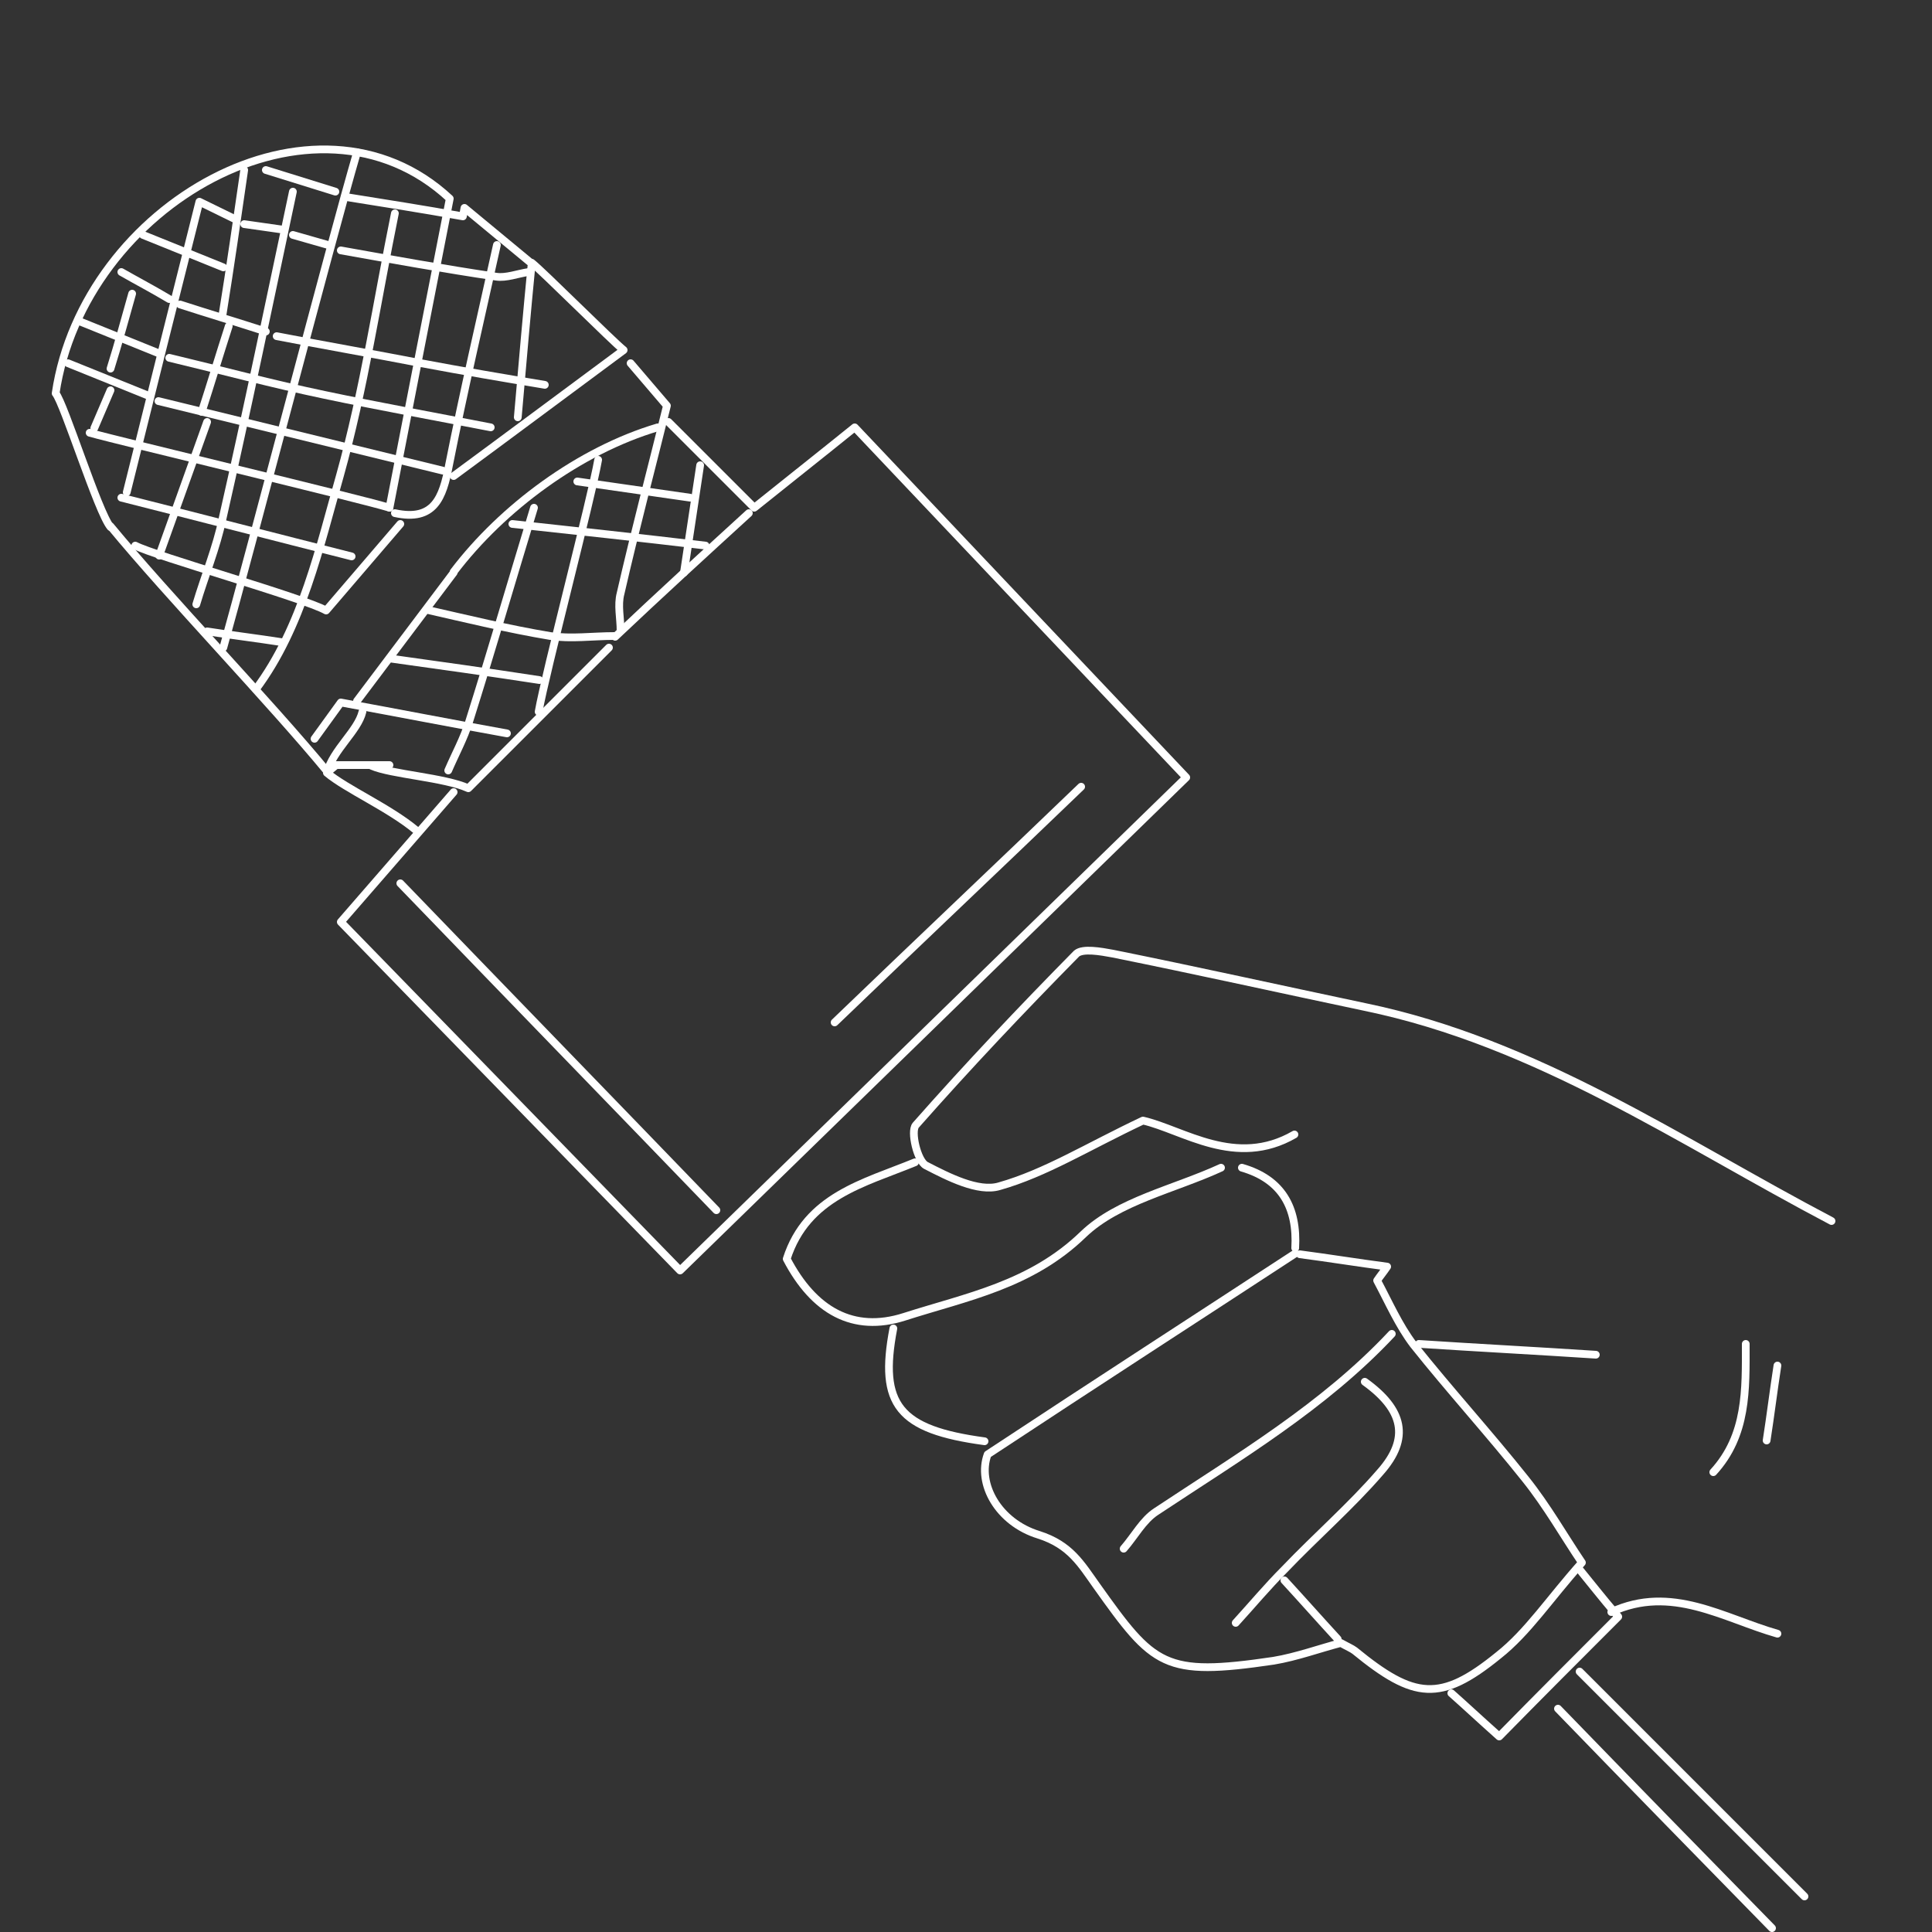<?xml version="1.0" encoding="UTF-8"?><svg id="a" xmlns="http://www.w3.org/2000/svg" viewBox="0 0 250 250"><rect x="0" y="0" width="250" height="250" fill="#333333" stroke="none"/><g id="b"><g><path d="M58.7,102.5c-4.6,5.3-9.2,10.6-14.6,16.8,14.5,14.9,29.1,29.9,43.9,45.1,22-21.4,43.3-42.2,65.5-63.8-14.7-15.5-28.4-30-42.9-45.3-4.7,3.8-8.9,7.1-13,10.4-3.7-3.7-7.4-7.4-11.1-11.1" style="fill:none; stroke:#fff; stroke-linecap:round; stroke-linejoin:round;"/><path d="M237,158c-19.6-10.3-38.1-23.1-60.4-27.7-10.9-2.3-21.7-4.7-32.6-6.9-1.6-.3-3.9-.7-4.7,0-7.1,7.2-14.1,14.6-20.8,22.2-.7,.8,.2,4.6,1.3,5.2,2.9,1.5,6.8,3.5,9.5,2.7,6-1.7,11.4-5.1,18.6-8.5,5.2,1.2,12,6.2,19.6,1.8" style="fill:none; stroke:#fff; stroke-linecap:round; stroke-linejoin:round;"/><path d="M51.8,114.3c13.6,14.1,27.3,28.2,40.9,42.3" style="fill:none; stroke:#fff; stroke-linecap:round; stroke-linejoin:round;"/><path d="M167.6,162.2c-12.7,8.3-25.4,16.5-39.8,26-1.4,3.8,1.4,8.8,6.6,10.4,4.1,1.3,5.5,3.8,7.5,6.6,7.4,10.4,8.7,11.8,22.9,9.7,3-.5,6-1.6,8.7-2.3,.9,.5,1.4,.7,1.8,1,7.7,6.3,11.1,6.7,18.6,.6,3.8-3,6.6-7.3,10.8-12-2.3-3.4-4.5-7.3-7.3-10.8-4.7-5.9-9.8-11.5-14.5-17.4-1.9-2.5-3.2-5.5-4.7-8.3,.4-.6,.9-1.2,1.3-1.8-3.8-.5-7.5-1.1-11.3-1.6" style="fill:none; stroke:#fff; stroke-linecap:round; stroke-linejoin:round;"/><path d="M118.4,150.4c-6.6,2.7-14,4.4-16.6,12.5,3.5,6.7,8.6,9.6,15.2,7.5,8.1-2.6,16.4-4.1,23.2-10.7,4.5-4.3,11.7-5.8,17.8-8.6" style="fill:none; stroke:#fff; stroke-linecap:round; stroke-linejoin:round;"/><path d="M139.9,101.8c-10.6,10.2-21.3,20.3-31.9,30.5" style="fill:none; stroke:#fff; stroke-linecap:round; stroke-linejoin:round;"/><path d="M204.4,216.3l29.1,29.1" style="fill:none; stroke:#fff; stroke-linecap:round; stroke-linejoin:round;"/><path d="M201.6,221.1c9.2,9.5,18.5,19,27.7,28.4" style="fill:none; stroke:#fff; stroke-linecap:round; stroke-linejoin:round;"/><path d="M180.1,172.6c-8.8,9.4-19.8,15.9-30.5,23-1.7,1.1-2.8,3.2-4.2,4.8" style="fill:none; stroke:#fff; stroke-linecap:round; stroke-linejoin:round;"/><path d="M176.6,178.8c5,3.6,5.9,7.3,2,11.7-3.8,4.4-8.3,8.3-12.4,12.6-2.2,2.2-4.2,4.6-6.3,6.9" style="fill:none; stroke:#fff; stroke-linecap:round; stroke-linejoin:round;"/><path d="M183.6,173.9c7.6,.5,15.3,.9,22.9,1.4" style="fill:none; stroke:#fff; stroke-linecap:round; stroke-linejoin:round;"/><path d="M115.6,171.9c-1.9,9.9,.7,13.1,11.8,14.6" style="fill:none; stroke:#fff; stroke-linecap:round; stroke-linejoin:round;"/><path d="M225.9,173.9c0,5.9,.2,11.8-4.2,16.6" style="fill:none; stroke:#fff; stroke-linecap:round; stroke-linejoin:round;"/><path d="M204.4,203.1c1.4,1.7,2.7,3.4,5,6.1-5.3,5.3-10.2,10.2-15.4,15.5-2.8-2.5-4.5-4.1-6.2-5.6" style="fill:none; stroke:#fff; stroke-linecap:round; stroke-linejoin:round;"/><path d="M208.5,208.6c7.8-3.6,14.5,.8,21.5,2.8" style="fill:none; stroke:#fff; stroke-linecap:round; stroke-linejoin:round;"/><path d="M51.8,67.8l-9.6,11.2c-2.8-1.6-22.3-7.1-24.7-8.4" style="fill:none; stroke:#fff; stroke-linecap:round; stroke-linejoin:round;"/><path d="M167.6,161.5c.3-5.2-1.7-8.9-6.9-10.4" style="fill:none; stroke:#fff; stroke-linecap:round; stroke-linejoin:round;"/><path d="M68.8,34c1.3,1,10.4,10.1,11.9,11.3-7.7,5.7-14.8,11-22,16.3" style="fill:none; stroke:#fff; stroke-linecap:round; stroke-linejoin:round;"/><path d="M230,176.7c-.5,3.2-.9,6.5-1.4,9.7" style="fill:none; stroke:#fff; stroke-linecap:round; stroke-linejoin:round;"/><path d="M46.9,92.1c-.6,2.5-3.8,4.9-4.6,7.9,2.5,2.1,8,4.5,11.5,7.4" style="fill:none; stroke:#fff; stroke-linecap:round; stroke-linejoin:round;"/><path d="M78.8,83.8c-6.1,6.1-12.3,12.3-18.2,18.2-3.1-1.4-10-1.8-12.5-2.9" style="fill:none; stroke:#fff; stroke-linecap:round; stroke-linejoin:round;"/><path d="M85.1,55.3c-10.1,3-20.1,10.4-26.4,18.7" style="fill:none; stroke:#fff; stroke-linecap:round; stroke-linejoin:round;"/><path d="M50.4,65.7c2.6-13.4,5.2-26.8,7.8-40-17.4-16.2-47.4,.8-51,25.2,1.1,1.3,5.5,15.4,7.1,17.3" style="fill:none; stroke:#fff; stroke-linecap:round; stroke-linejoin:round;"/><path d="M96.9,66.4c-5.8,5.3-11.6,10.6-17.3,16" style="fill:none; stroke:#fff; stroke-linecap:round; stroke-linejoin:round;"/><path d="M166.2,204.5c2.3,2.5,4.6,5.1,6.9,7.6" style="fill:none; stroke:#fff; stroke-linecap:round; stroke-linejoin:round;"/><path d="M64.3,31.7c-2.1,9.5-4.3,18.9-6.2,28.5-.8,4.2-1.9,7.3-7,6.2" style="fill:none; stroke:#fff; stroke-linecap:round; stroke-linejoin:round;"/><path d="M81.6,47l4.7,5.5c-1.9,7.7-4.1,16-6,24.3-.4,1.5,0,3.2,0,4.8" style="fill:none; stroke:#fff; stroke-linecap:round; stroke-linejoin:round;"/><path d="M31.6,22c-.9,6.2-1.8,12.5-2.8,18.7" style="fill:none; stroke:#fff; stroke-linecap:round; stroke-linejoin:round;"/><path d="M44.8,25.5c5,.8,10.1,1.6,15.1,2.5l.2-1.1,8.7,7.2c-.6,6.1-1.2,13-1.8,19.9" style="fill:none; stroke:#fff; stroke-linecap:round; stroke-linejoin:round;"/><path d="M51.1,27.6c-2.3,11.3-4,22.8-7.1,33.9-2.6,9.1-4.9,19.7-10.9,27.7" style="fill:none; stroke:#fff; stroke-linecap:round; stroke-linejoin:round;"/><path d="M55.2,78.9c5.3,1.2,10.6,2.5,16,3.4,2.7,.4,5.5,0,8.3,0" style="fill:none; stroke:#fff; stroke-linecap:round; stroke-linejoin:round;"/><path d="M65.6,94.9c-7.2-1.3-14.4-2.7-21.5-4l-3.4,4.7" style="fill:none; stroke:#fff; stroke-linecap:round; stroke-linejoin:round;"/><path d="M8.8,47l10.4,4.2" style="fill:none; stroke:#fff; stroke-linecap:round; stroke-linejoin:round;"/><path d="M21.9,46.3c6.7,1.6,13.4,3.4,20.1,4.8,7.1,1.5,14.3,2.8,21.5,4.2" style="fill:none; stroke:#fff; stroke-linecap:round; stroke-linejoin:round;"/><path d="M35.8,43.5c6.2,1.2,12.5,2.3,18.7,3.5,5.3,1,10.6,1.9,16,2.8" style="fill:none; stroke:#fff; stroke-linecap:round; stroke-linejoin:round;"/><path d="M30.3,28.3l-4.5-2.2c-3.2,12.7-6.3,25.1-9.4,37.6" style="fill:none; stroke:#fff; stroke-linecap:round; stroke-linejoin:round;"/><path d="M44.1,32.4c6.7,1.2,13.4,2.4,20.1,3.4,1.3,.2,2.8-.4,4.2-.6" style="fill:none; stroke:#fff; stroke-linecap:round; stroke-linejoin:round;"/><path d="M50.4,85.2c6.5,.9,12.9,1.8,19.4,2.8" style="fill:none; stroke:#fff; stroke-linecap:round; stroke-linejoin:round;"/><path d="M69.1,65.7c-2.8,9.2-5.5,18.5-8.4,27.7-.7,2.2-1.8,4.2-2.7,6.3" style="fill:none; stroke:#fff; stroke-linecap:round; stroke-linejoin:round;"/><path d="M58.7,74.1l-12.5,16.6" style="fill:none; stroke:#fff; stroke-linecap:round; stroke-linejoin:round;"/><path d="M74.7,62.3l14.6,2.1" style="fill:none; stroke:#fff; stroke-linecap:round; stroke-linejoin:round;"/><path d="M37.9,24.8c-3,14.1-5.9,28.2-9.1,42.3-.8,3.8-2.3,7.4-3.4,11.1" style="fill:none; stroke:#fff; stroke-linecap:round; stroke-linejoin:round;"/><path d="M20.5,51.9c12.3,3,24.5,6,36.8,9" style="fill:none; stroke:#fff; stroke-linecap:round; stroke-linejoin:round;"/><path d="M46.2,19.7c-3.5,12-13.9,52-17.3,64.1" style="fill:none; stroke:#fff; stroke-linecap:round; stroke-linejoin:round;"/><path d="M29.6,42.2c-1.2,3.7-2.3,7.4-3.5,11.1" style="fill:none; stroke:#fff; stroke-linecap:round; stroke-linejoin:round;"/><path d="M10.1,41.5l10.4,4.2" style="fill:none; stroke:#fff; stroke-linecap:round; stroke-linejoin:round;"/><path d="M23.3,39.4c3.7,1.2,7.4,2.3,11.1,3.5" style="fill:none; stroke:#fff; stroke-linecap:round; stroke-linejoin:round;"/><path d="M26.8,54.6l-6.2,17.3" style="fill:none; stroke:#fff; stroke-linecap:round; stroke-linejoin:round;"/><path d="M43.4,24.8l-9-2.8" style="fill:none; stroke:#fff; stroke-linecap:round; stroke-linejoin:round;"/><path d="M77.4,59.5c-.9,5.1-6.8,27.5-7.7,32.6" style="fill:none; stroke:#fff; stroke-linecap:round; stroke-linejoin:round;"/><path d="M90.6,60.2l-2.1,13.9" style="fill:none; stroke:#fff; stroke-linecap:round; stroke-linejoin:round;"/><path d="M36.5,29.7l-4.9-.7" style="fill:none; stroke:#fff; stroke-linecap:round; stroke-linejoin:round;"/><path d="M66.3,67.8c8.3,.9,16.6,1.8,25,2.8" style="fill:none; stroke:#fff; stroke-linecap:round; stroke-linejoin:round;"/><path d="M45.5,72c-9.9-2.5-19.9-5.1-29.8-7.6" style="fill:none; stroke:#fff; stroke-linecap:round; stroke-linejoin:round;"/><path d="M18.5,30.4l10.4,4.2" style="fill:none; stroke:#fff; stroke-linecap:round; stroke-linejoin:round;"/><path d="M37.9,30.4l4.9,1.4" style="fill:none; stroke:#fff; stroke-linecap:round; stroke-linejoin:round;"/><path d="M14.3,50.5l-2.1,4.9" style="fill:none; stroke:#fff; stroke-linecap:round; stroke-linejoin:round;"/><path d="M36.5,83.1c-3.2-.5-6.5-.9-9.7-1.4" style="fill:none; stroke:#fff; stroke-linecap:round; stroke-linejoin:round;"/><path d="M15.7,35.2c2.1,1.2,4.2,2.3,6.2,3.5" style="fill:none; stroke:#fff; stroke-linecap:round; stroke-linejoin:round;"/><path d="M50.4,65.7c-3.9-1.2-34.9-8.6-38.8-9.7" style="fill:none; stroke:#fff; stroke-linecap:round; stroke-linejoin:round;"/><path d="M17.1,38c-.9,3.2-1.8,6.5-2.8,9.7" style="fill:none; stroke:#fff; stroke-linecap:round; stroke-linejoin:round;"/><path d="M50.4,99h-6.9l-1.1,.9c-7.5-9.1-20.6-22.7-28.1-31.8" style="fill:none; stroke:#fff; stroke-linecap:round; stroke-linejoin:round;"/></g></g></svg>